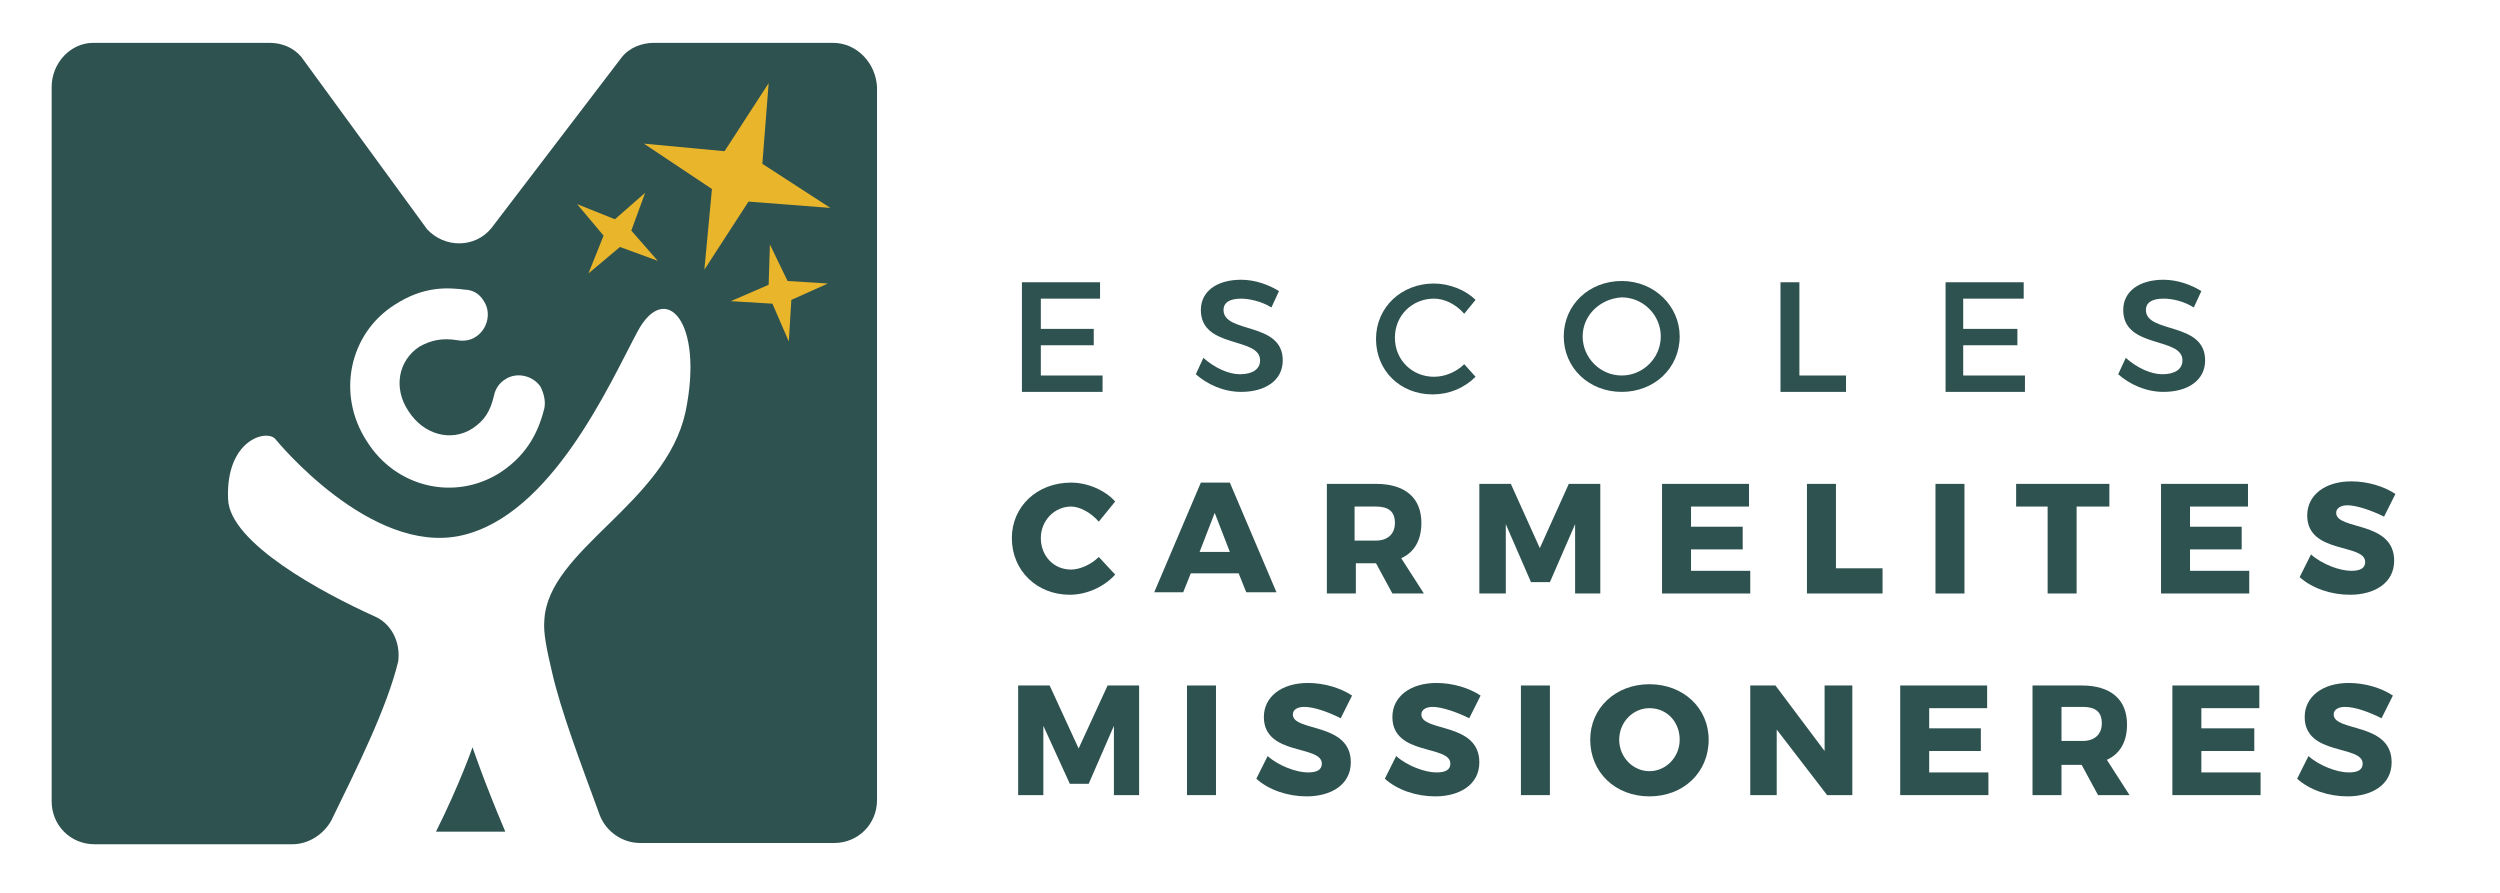 <?xml version="1.0" encoding="utf-8"?>
<!-- Generator: Adobe Illustrator 24.1.3, SVG Export Plug-In . SVG Version: 6.00 Build 0)  -->
<svg version="1.1" id="Capa_1" xmlns="http://www.w3.org/2000/svg" xmlns:xlink="http://www.w3.org/1999/xlink" x="0px" y="0px"
	 viewBox="0 0 198.4 70.9" style="enable-background:new 0 0 198.4 70.9;" xml:space="preserve">
<style type="text/css">
	.st0{fill:#2E5250;}
	.st1{clip-path:url(#SVGID_2_);fill:#2E5250;}
	.st2{clip-path:url(#SVGID_2_);fill:#E9B62B;}
</style>
<polygon class="st0" points="87.3,22.4 87.3,23.7 82.6,23.7 82.6,26.1 86.8,26.1 86.8,27.4 82.6,27.4 82.6,29.8 87.5,29.8 
	87.5,31.1 81.1,31.1 81.1,22.4 "/>
<g>
	<defs>
		<rect id="SVGID_1_" y="0" width="198.4" height="70.9"/>
	</defs>
	<clipPath id="SVGID_2_">
		<use xlink:href="#SVGID_1_"  style="overflow:visible;"/>
	</clipPath>
	<path class="st1" d="M98.5,23.7c-0.9,0-1.4,0.3-1.4,0.9c0,1.9,4.7,0.9,4.7,4c0,1.6-1.4,2.5-3.3,2.5c-1.4,0-2.7-0.6-3.6-1.4l0.6-1.3
		c0.9,0.8,2,1.3,2.9,1.3c1,0,1.6-0.4,1.6-1.1c0-1.9-4.7-0.9-4.7-4c0-1.5,1.3-2.4,3.2-2.4c1.1,0,2.2,0.4,3,0.9l-0.6,1.3
		C100.1,23.9,99.1,23.7,98.5,23.7"/>
	<path class="st1" d="M113.8,23.7c-1.7,0-3.1,1.3-3.1,3.1s1.4,3.1,3.1,3.1c0.9,0,1.8-0.4,2.4-1l0.9,1c-0.9,0.9-2.1,1.4-3.4,1.4
		c-2.6,0-4.5-1.9-4.5-4.4c0-2.5,2-4.4,4.6-4.4c1.2,0,2.5,0.5,3.3,1.3l-0.9,1.1C115.5,24.1,114.6,23.7,113.8,23.7"/>
	<path class="st1" d="M133.3,26.7c0,2.5-2,4.4-4.6,4.4s-4.6-1.9-4.6-4.4c0-2.5,2-4.4,4.6-4.4S133.3,24.3,133.3,26.7 M125.6,26.7
		c0,1.7,1.4,3.1,3.1,3.1c1.7,0,3.1-1.4,3.1-3.1c0-1.7-1.4-3.1-3.1-3.1C127,23.7,125.6,25,125.6,26.7"/>
	<polygon class="st1" points="142.8,22.4 142.8,29.8 146.5,29.8 146.5,31.1 141.3,31.1 141.3,22.4 	"/>
	<polygon class="st1" points="160.6,22.4 160.6,23.7 155.8,23.7 155.8,26.1 160.1,26.1 160.1,27.4 155.8,27.4 155.8,29.8 
		160.7,29.8 160.7,31.1 154.4,31.1 154.4,22.4 	"/>
	<path class="st1" d="M171.7,23.7c-0.9,0-1.4,0.3-1.4,0.9c0,1.9,4.7,0.9,4.7,4c0,1.6-1.4,2.5-3.3,2.5c-1.4,0-2.7-0.6-3.6-1.4
		l0.6-1.3c0.9,0.8,2,1.3,2.9,1.3c1,0,1.6-0.4,1.6-1.1c0-1.9-4.7-0.9-4.7-4c0-1.5,1.3-2.4,3.2-2.4c1.1,0,2.2,0.4,3,0.9l-0.6,1.3
		C173.3,23.9,172.4,23.7,171.7,23.7"/>
	<path class="st1" d="M85,40.2c-1.3,0-2.4,1.1-2.4,2.5c0,1.4,1,2.5,2.4,2.5c0.7,0,1.6-0.4,2.2-1l1.3,1.4c-0.9,1-2.3,1.6-3.6,1.6
		c-2.6,0-4.6-1.9-4.6-4.5c0-2.5,2-4.4,4.7-4.4c1.3,0,2.7,0.6,3.5,1.5l-1.3,1.6C86.6,40.7,85.7,40.2,85,40.2"/>
	<path class="st1" d="M98.3,45.5h-3.8l-0.6,1.5h-2.3l3.7-8.7h2.3l3.7,8.7h-2.4L98.3,45.5z M97.6,43.8l-1.2-3.1l-1.2,3.1H97.6z"/>
	<path class="st1" d="M110.5,47.1l-1.3-2.4h0h-1.6v2.4h-2.3v-8.7h3.9c2.3,0,3.6,1.1,3.6,3.1c0,1.3-0.5,2.3-1.6,2.8l1.8,2.8H110.5z
		 M107.5,42.9h1.7c0.9,0,1.5-0.5,1.5-1.4c0-0.9-0.5-1.3-1.5-1.3h-1.7V42.9z"/>
	<polygon class="st1" points="119.9,38.4 122.2,43.5 124.5,38.4 127,38.4 127,47.1 125,47.1 125,41.6 123,46.2 121.5,46.2 
		119.5,41.6 119.5,47.1 117.4,47.1 117.4,38.4 	"/>
	<polygon class="st1" points="138.8,38.4 138.8,40.2 134.2,40.2 134.2,41.8 138.3,41.8 138.3,43.6 134.2,43.6 134.2,45.3 
		138.9,45.3 138.9,47.1 131.9,47.1 131.9,38.4 	"/>
	<polygon class="st1" points="145.7,38.4 145.7,45.1 149.4,45.1 149.4,47.1 143.4,47.1 143.4,38.4 	"/>
	<rect x="153.6" y="38.4" class="st1" width="2.3" height="8.7"/>
	<polygon class="st1" points="167.4,38.4 167.4,40.2 164.8,40.2 164.8,47.1 162.5,47.1 162.5,40.2 160,40.2 160,38.4 	"/>
	<polygon class="st1" points="178.4,38.4 178.4,40.2 173.8,40.2 173.8,41.8 177.9,41.8 177.9,43.6 173.8,43.6 173.8,45.3 
		178.5,45.3 178.5,47.1 171.5,47.1 171.5,38.4 	"/>
	<path class="st1" d="M186.3,40.1c-0.5,0-0.9,0.2-0.9,0.6c0,1.4,4.6,0.6,4.6,3.8c0,1.8-1.6,2.7-3.5,2.7c-1.5,0-3-0.5-4-1.4l0.9-1.8
		c0.9,0.8,2.3,1.3,3.2,1.3c0.7,0,1.1-0.2,1.1-0.7c0-1.5-4.6-0.6-4.6-3.7c0-1.6,1.4-2.7,3.5-2.7c1.3,0,2.6,0.4,3.5,1l-0.9,1.8
		C188.2,40.5,187,40.1,186.3,40.1"/>
	<polygon class="st1" points="83.3,54.4 85.6,59.4 87.9,54.4 90.4,54.4 90.4,63.1 88.4,63.1 88.4,57.6 86.4,62.2 84.9,62.2 
		82.8,57.6 82.8,63.1 80.8,63.1 80.8,54.4 	"/>
	<rect x="94.2" y="54.4" class="st1" width="2.3" height="8.7"/>
	<path class="st1" d="M103.5,56.1c-0.5,0-0.9,0.2-0.9,0.6c0,1.4,4.6,0.6,4.6,3.8c0,1.8-1.6,2.7-3.5,2.7c-1.5,0-3-0.5-4-1.4l0.9-1.8
		c0.9,0.8,2.3,1.3,3.2,1.3c0.7,0,1.1-0.2,1.1-0.7c0-1.5-4.6-0.6-4.6-3.7c0-1.6,1.4-2.7,3.5-2.7c1.3,0,2.6,0.4,3.5,1l-0.9,1.8
		C105.4,56.5,104.3,56.1,103.5,56.1"/>
	<path class="st1" d="M113.7,56.1c-0.5,0-0.9,0.2-0.9,0.6c0,1.4,4.6,0.6,4.6,3.8c0,1.8-1.6,2.7-3.5,2.7c-1.5,0-3-0.5-4-1.4l0.9-1.8
		c0.9,0.8,2.3,1.3,3.2,1.3c0.7,0,1.1-0.2,1.1-0.7c0-1.5-4.6-0.6-4.6-3.7c0-1.6,1.4-2.7,3.5-2.7c1.3,0,2.6,0.4,3.5,1l-0.9,1.8
		C115.6,56.5,114.4,56.1,113.7,56.1"/>
	<rect x="120.7" y="54.4" class="st1" width="2.3" height="8.7"/>
	<path class="st1" d="M135.6,58.7c0,2.6-2,4.5-4.7,4.5c-2.7,0-4.7-1.9-4.7-4.5c0-2.5,2-4.4,4.7-4.4
		C133.6,54.3,135.6,56.2,135.6,58.7 M128.5,58.7c0,1.4,1.1,2.5,2.4,2.5c1.3,0,2.4-1.1,2.4-2.5c0-1.4-1-2.5-2.4-2.5
		C129.6,56.2,128.5,57.3,128.5,58.7"/>
	<polygon class="st1" points="140.9,54.4 144.8,59.6 144.8,54.4 147,54.4 147,63.1 145,63.1 141,57.9 141,63.1 138.9,63.1 
		138.9,54.4 	"/>
	<polygon class="st1" points="157.7,54.4 157.7,56.2 153.1,56.2 153.1,57.8 157.2,57.8 157.2,59.6 153.1,59.6 153.1,61.3 
		157.8,61.3 157.8,63.1 150.8,63.1 150.8,54.4 	"/>
	<path class="st1" d="M166.5,63.1l-1.3-2.4h0h-1.6v2.4h-2.3v-8.7h3.9c2.3,0,3.6,1.1,3.6,3.1c0,1.3-0.5,2.3-1.6,2.8l1.8,2.8H166.5z
		 M163.6,58.8h1.7c0.9,0,1.5-0.5,1.5-1.4c0-0.9-0.5-1.3-1.5-1.3h-1.7V58.8z"/>
	<polygon class="st1" points="179.3,54.4 179.3,56.2 174.7,56.2 174.7,57.8 178.9,57.8 178.9,59.6 174.7,59.6 174.7,61.3 
		179.4,61.3 179.4,63.1 172.4,63.1 172.4,54.4 	"/>
	<path class="st1" d="M186.1,56.1c-0.5,0-0.9,0.2-0.9,0.6c0,1.4,4.6,0.6,4.6,3.8c0,1.8-1.6,2.7-3.5,2.7c-1.5,0-3-0.5-4-1.4l0.9-1.8
		c0.9,0.8,2.3,1.3,3.2,1.3c0.7,0,1.1-0.2,1.1-0.7c0-1.5-4.6-0.6-4.6-3.7c0-1.6,1.4-2.7,3.5-2.7c1.3,0,2.6,0.4,3.5,1L189,57
		C188,56.5,186.9,56.1,186.1,56.1"/>
	<path class="st1" d="M66.1,3.4H51.9c-1,0-2,0.4-2.6,1.2L39,18.1c-1.3,1.6-3.7,1.6-5.1,0.1l-10-13.7c-0.6-0.7-1.5-1.1-2.5-1.1h-14
		C5.6,3.4,4.1,5,4.1,6.9v56.7c0,1.9,1.5,3.4,3.4,3.4h15.7c1.3,0,2.5-0.8,3.1-1.9c2-4.1,4.4-8.9,5.3-12.6c0.2-1.5-0.5-3-1.9-3.6
		c-4-1.8-11.5-5.8-11.6-9.3c-0.2-4.8,3.2-5.6,3.8-4.7c0,0,7.5,9.2,14.7,7.6c7.2-1.6,11.8-12.1,14-16.2c2.2-4.1,5.3-0.8,3.8,6.4
		c-1.6,7.3-10.9,10.9-11.2,16.5c-0.1,1,0.2,2.4,0.6,4.1c0.7,3.1,2.3,7.3,3.8,11.4c0.5,1.3,1.8,2.2,3.2,2.2h15.4
		c1.9,0,3.4-1.5,3.4-3.4V6.9C69.5,5,68,3.4,66.1,3.4 M43.2,32.4L43.2,32.4C42.8,34,42,36,39.7,37.5c-3.6,2.3-8.3,1.2-10.6-2.5
		c-2.4-3.7-1.4-8.5,2.2-10.8c2.3-1.5,4.2-1.4,5.7-1.2l0.1,0c0.6,0.1,1,0.4,1.3,0.9c0.6,0.9,0.3,2.2-0.6,2.8c-0.4,0.3-1,0.4-1.5,0.3
		c-1.2-0.2-2.1,0-3,0.5c-1.7,1.1-2.1,3.3-0.9,5.1c1.2,1.9,3.4,2.5,5.1,1.4c0.9-0.6,1.4-1.3,1.7-2.6c0.1-0.5,0.4-1,0.9-1.3
		c0.9-0.6,2.2-0.3,2.8,0.6C43.2,31.3,43.3,31.9,43.2,32.4"/>
	<path class="st1" d="M34.6,66h5.5c-1.7-4-2.6-6.7-2.6-6.7S36.5,62.2,34.6,66"/>
	<polygon class="st2" points="48.8,17.4 51.2,15.3 50.1,18.3 52.2,20.7 49.2,19.6 46.7,21.7 47.9,18.7 45.8,16.2 	"/>
	<polygon class="st2" points="57.5,12 61,6.6 60.5,13 65.9,16.5 59.4,16 55.9,21.4 56.5,15 51.1,11.4 	"/>
	<polygon class="st2" points="61,22.6 61.1,19.4 62.5,22.3 65.7,22.5 62.8,23.8 62.6,27.1 61.3,24.1 58,23.9 	"/>
</g>
</svg>
